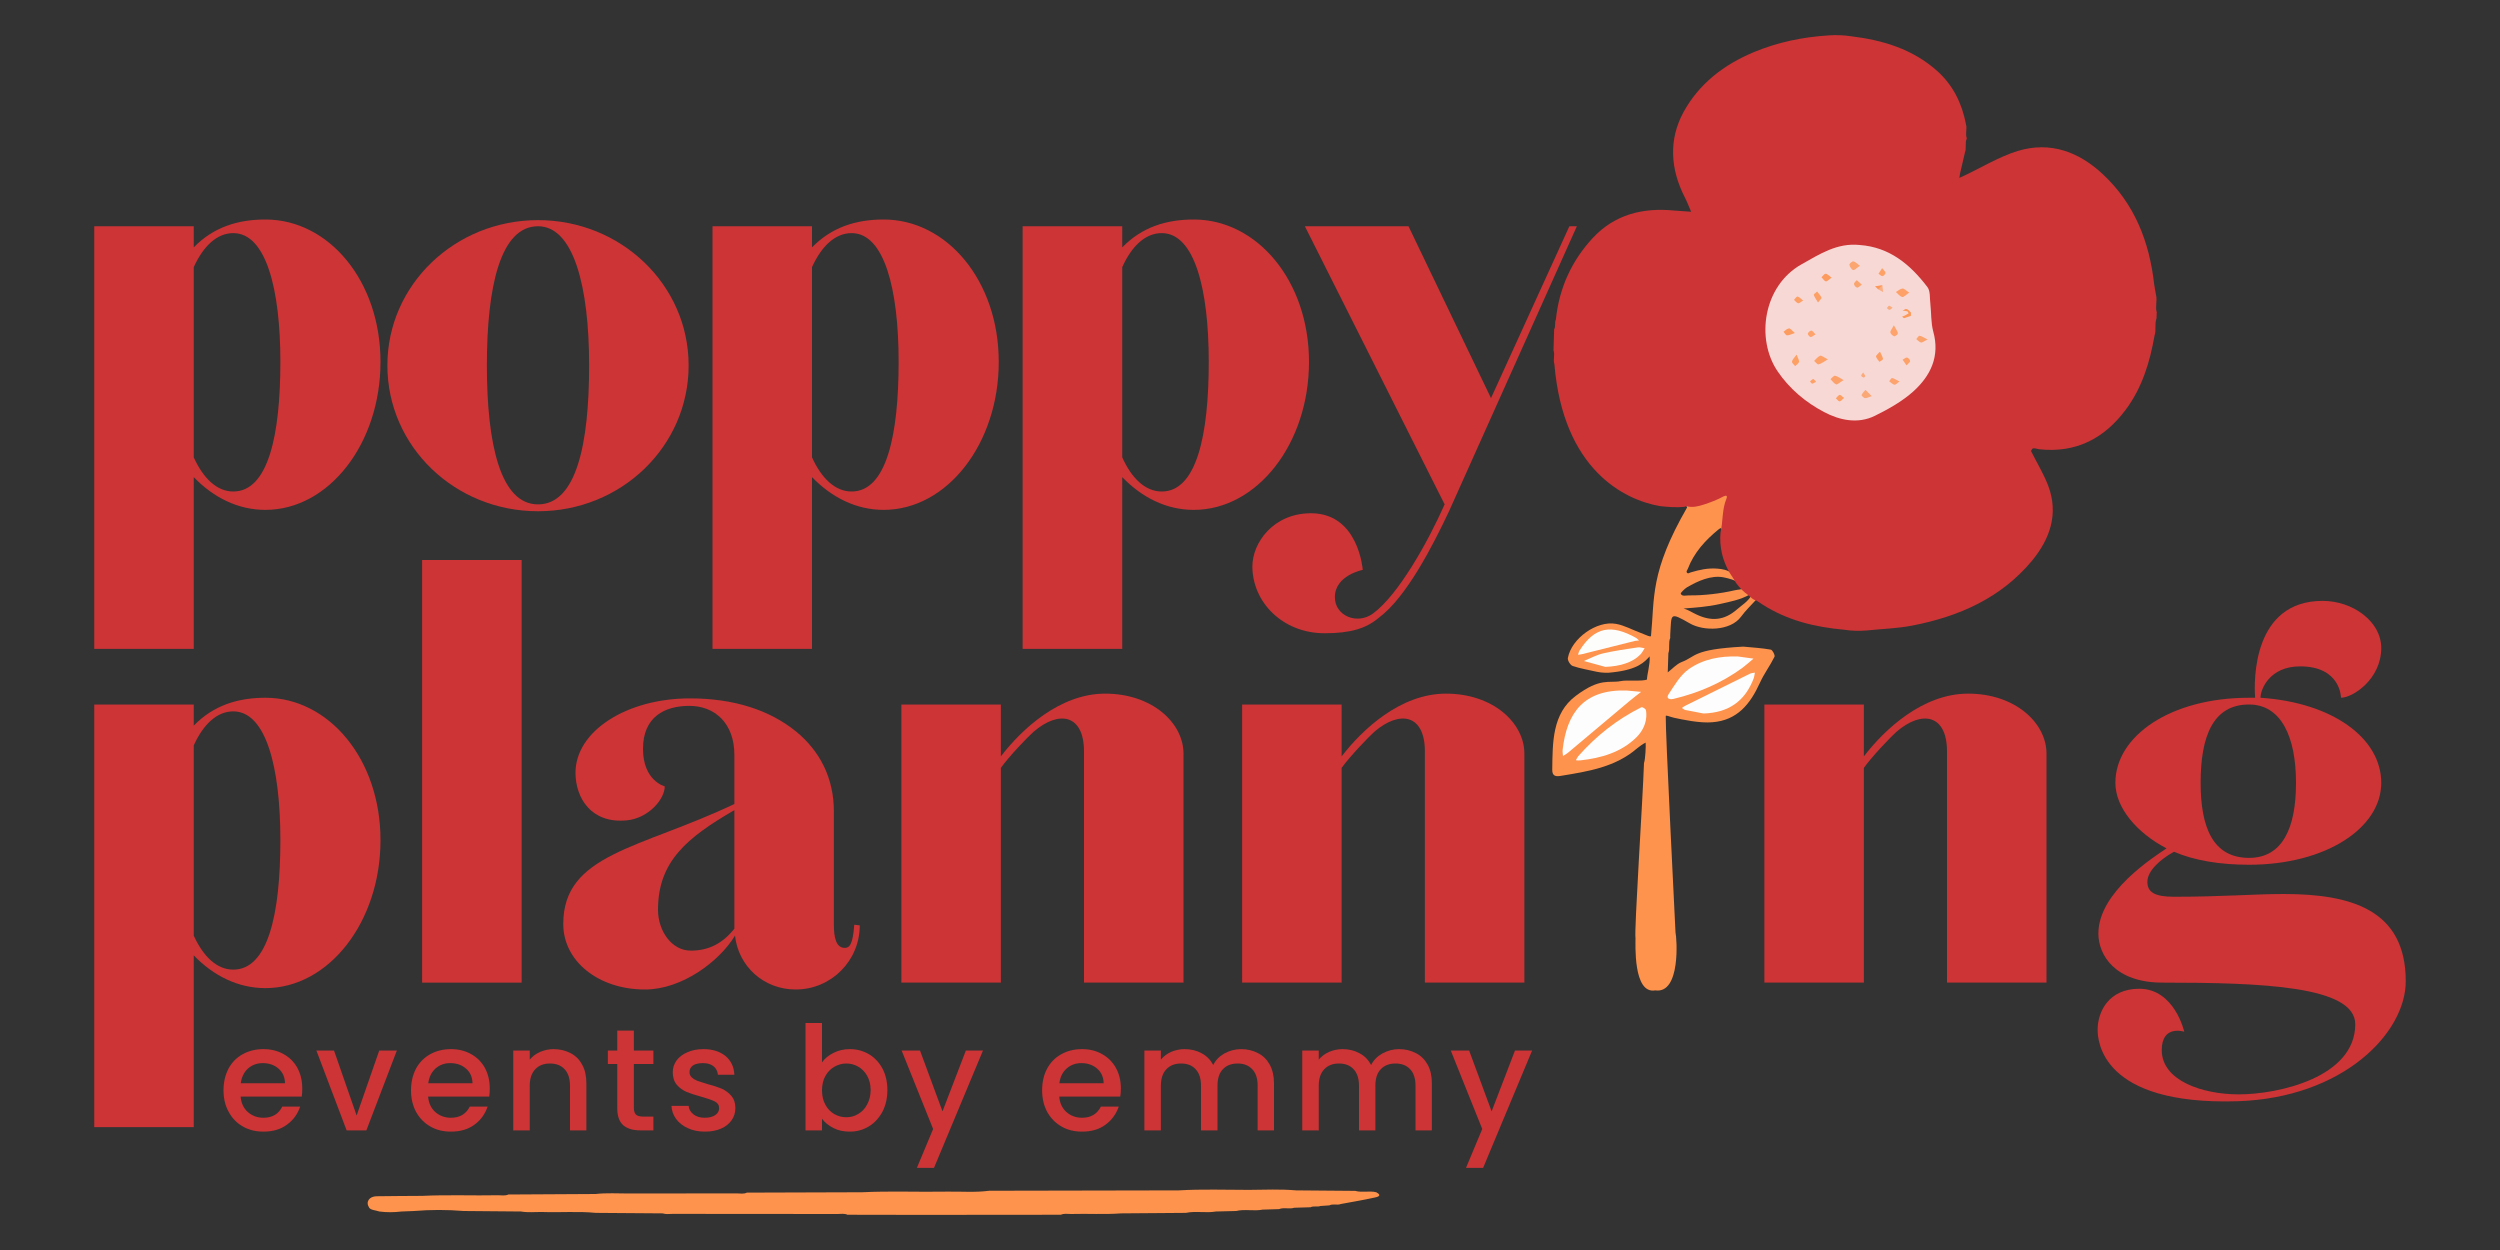 <?xml version="1.0" encoding="UTF-8"?>
<!DOCTYPE svg PUBLIC "-//W3C//DTD SVG 1.1//EN" "http://www.w3.org/Graphics/SVG/1.1/DTD/svg11.dtd">
<!-- Creator: CorelDRAW Home & Student 2019 -->
<svg xmlns="http://www.w3.org/2000/svg" xml:space="preserve" width="200px" height="100px" version="1.1" style="shape-rendering:geometricPrecision; text-rendering:geometricPrecision; image-rendering:optimizeQuality; fill-rule:evenodd; clip-rule:evenodd"
viewBox="0 0 200 100"
 xmlns:xlink="http://www.w3.org/1999/xlink">
 <rect x="0" y="0" width="200" height="100" fill="#333333" stroke="none"/>
 <defs>
  <style type="text/css">
   <![CDATA[
    .fil1 {fill:#CC3436;fill-rule:nonzero}
    .fil5 {fill:#F7D8D4;fill-rule:nonzero}
    .fil18 {fill:#FBA36D;fill-rule:nonzero}
    .fil20 {fill:#FBA56E;fill-rule:nonzero}
    .fil9 {fill:#FBA570;fill-rule:nonzero}
    .fil17 {fill:#FBA877;fill-rule:nonzero}
    .fil24 {fill:#FBAA7B;fill-rule:nonzero}
    .fil23 {fill:#FBAC7C;fill-rule:nonzero}
    .fil21 {fill:#FBAE82;fill-rule:nonzero}
    .fil4 {fill:#FBFBFB;fill-rule:nonzero}
    .fil0 {fill:#FD934D;fill-rule:nonzero}
    .fil22 {fill:#FD9757;fill-rule:nonzero}
    .fil19 {fill:#FD9959;fill-rule:nonzero}
    .fil14 {fill:#FD9A5D;fill-rule:nonzero}
    .fil10 {fill:#FD9C60;fill-rule:nonzero}
    .fil13 {fill:#FD9E62;fill-rule:nonzero}
    .fil12 {fill:#FDA064;fill-rule:nonzero}
    .fil11 {fill:#FDA066;fill-rule:nonzero}
    .fil7 {fill:#FDA167;fill-rule:nonzero}
    .fil6 {fill:#FDA169;fill-rule:nonzero}
    .fil8 {fill:#FDA16B;fill-rule:nonzero}
    .fil15 {fill:#FDA36B;fill-rule:nonzero}
    .fil16 {fill:#FDA36E;fill-rule:nonzero}
    .fil3 {fill:#FDFDFB;fill-rule:nonzero}
    .fil2 {fill:#FDFDFD;fill-rule:nonzero}
   ]]>
  </style>
 </defs>
 <g id="Layer_x0020_1">
  <g id="_587814912">
   <g>
    <path class="fil0" d="M110.1 95.38c-0.55,-0.14 -1.12,0.05 -1.68,-0.11 -1.57,-0.02 -3.15,-0.03 -4.73,-0.04 -1.26,-0.11 -2.53,-0.05 -3.79,-0.04 -1.87,0 -3.73,-0.07 -5.59,0.04 -5.06,0.01 -10.11,0.02 -15.17,0.03 -1.14,0.15 -2.28,0.05 -3.41,0.07 -2.26,0.04 -4.51,-0.06 -6.76,0.05 -3.08,0.01 -6.15,0.02 -9.22,0.03 -0.26,0.13 -0.54,0.06 -0.81,0.06 -2.87,0.01 -5.75,0 -8.63,0.01 -0.89,0 -1.78,-0.06 -2.67,0.04 -2.32,0.02 -4.65,0.03 -6.97,0.04 -0.26,0.12 -0.54,0.06 -0.81,0.06 -2.03,0.04 -4.06,-0.05 -6.08,0.05 -1.22,0.01 -2.44,0.01 -3.65,0.03 -0.59,0.01 -0.9,0.44 -0.6,0.91 0.12,0.2 0.53,0.21 0.82,0.31 0.59,0.08 1.18,0.07 1.77,0 0.34,-0.01 0.68,-0.03 1.01,-0.04 1.32,-0.11 2.64,-0.11 3.96,0 1.53,0.01 3.06,0.03 4.59,0.04 0.56,0.1 1.13,0.03 1.7,0.04 1.43,0.05 2.87,-0.07 4.29,0.07 1.78,0.01 3.56,0.02 5.34,0.04 0.27,0.09 0.54,0.04 0.81,0.04 4.39,0 8.78,0 13.18,0.01 0.27,0 0.54,-0.06 0.8,0.06 1.93,0 3.86,0.01 5.79,0.01 3.76,0 7.52,-0.01 11.28,-0.01 0.26,-0.12 0.54,-0.06 0.81,-0.06 1.33,-0.04 2.66,0.05 4,-0.05 1.73,-0.01 3.46,-0.03 5.19,-0.04 0.8,-0.17 1.61,0.03 2.41,-0.11 0.54,-0.01 1.07,-0.03 1.61,-0.04 0.7,-0.17 1.42,0.03 2.12,-0.11 0.44,-0.01 0.87,-0.03 1.31,-0.04 0.4,-0.16 0.82,0.02 1.22,-0.11 0.44,-0.01 0.87,-0.03 1.31,-0.04 0.24,-0.13 0.53,0 0.78,-0.1 0.24,-0.02 0.48,-0.03 0.72,-0.05 0.29,-0.15 0.62,0.01 0.92,-0.11 0.91,-0.17 1.82,-0.32 2.72,-0.52 0.13,-0.03 0.66,-0.13 0.11,-0.42z"/>
    <path class="fil0" d="M141.66 51.97c-0.73,-0.13 -1.47,-0.17 -2.2,-0.24 -4.08,0.22 -3.76,0.79 -4.92,1.23 -0.42,0.16 -0.75,0.55 -1.12,0.83 0.02,-0.51 0.03,-1.02 0.05,-1.53 0.14,-0.4 -0.02,-0.83 0.15,-1.23 0,-0.1 -0.01,-0.2 0,-0.29 0.11,-1.65 -0.08,-1.81 1.58,-0.86 1.08,0.62 3.22,0.62 4.08,-0.54 0.35,-0.48 0.78,-0.89 1.18,-1.33 -0.15,-0.15 -0.21,-0.22 -0.36,-0.36 -0.29,0.5 -0.74,0.75 -1.15,1.11 -1,0.87 -2.03,0.97 -3.23,0.4 -0.35,-0.16 -0.67,-0.38 -1.03,-0.48 0.95,-0.07 1.92,-0.14 2.86,-0.35 0.83,-0.19 1.69,-0.34 2.45,-0.78 -0.19,-0.16 -0.39,-0.31 -0.59,-0.47 -0.08,0.09 -0.32,0.07 -0.62,0.14 -1.11,0.26 -2.52,0.43 -3.67,0.41 -0.2,-0.01 -0.57,0.12 -0.66,-0.14 -0.02,-0.06 0.3,-0.38 0.49,-0.5 0.87,-0.51 1.92,-0.98 2.9,-0.81 0.42,0.08 1.06,0.26 1.18,0.42 -0.16,-0.24 -0.32,-0.49 -0.47,-0.73 -0.35,-0.27 -0.75,-0.35 -1.18,-0.38 -0.73,-0.06 -1.42,0.09 -2.12,0.3 -0.1,0.03 -0.24,0.15 -0.32,0 -0.05,-0.08 0.04,-0.18 0.08,-0.27 0.5,-1.32 1.41,-2.31 2.48,-3.18 0.36,-0.3 0.12,0.3 0.33,0.2 0.21,-1 0.42,-2 0.61,-3.01 0.01,-0.05 -0.22,-0.21 -0.29,-0.19 -1.09,0.37 -2.16,0.76 -3.24,1.15 0.02,0.04 0.07,0.1 0.05,0.12 -2.98,5.18 -2.58,7.19 -2.88,10.27 -0.06,0.1 -0.28,-0.04 -0.86,-0.26 -0.64,-0.24 -1.27,-0.59 -1.93,-0.71 -1.55,-0.29 -3.58,1.17 -3.86,2.73 -0.04,0.19 0.2,0.58 0.39,0.64 0.62,0.21 1.27,0.31 1.91,0.46 0.44,0.09 0.88,0.11 1.33,0.04 1.98,-0.22 2.51,-0.83 2.91,-1.27 0.05,0.65 -0.22,1.48 -0.21,1.85 -0.36,0.17 -1.66,0.02 -2.11,0.13 -0.95,0.18 -1.62,-0.3 -3.59,1.18 -1.89,1.41 -1.85,3.74 -1.88,5.9 -0.01,0.54 0.3,0.56 0.68,0.5 2.19,-0.36 4.38,-0.69 6.14,-2.23 0.12,-0.1 0.5,-0.37 0.65,-0.43 0.03,0.18 -0.02,1.36 -0.13,1.63 -0.11,3.15 -0.79,13.37 -0.68,14.02 0.01,0.39 -0.21,4.49 1.58,4.17 2.05,0.3 1.73,-4.18 1.62,-4.64 -0.01,-0.34 -0.82,-16.21 -0.78,-17.29 0,-0.13 0.26,0.03 0.66,0.12 0.64,0.14 2.07,0.45 3.06,0.36 2.02,-0.15 3.05,-1.48 3.82,-3.17 0.32,-0.71 0.81,-1.36 1.16,-2.07 0.06,-0.12 -0.16,-0.55 -0.3,-0.57z"/>
   </g>
   <g>
    <path class="fil1" d="M22.69 84.33c-0.48,-0.27 -1.01,-0.4 -1.62,-0.4 -0.62,0 -1.18,0.14 -1.66,0.41 -0.49,0.27 -0.86,0.65 -1.13,1.15 -0.26,0.5 -0.4,1.08 -0.4,1.74 0,0.65 0.14,1.23 0.42,1.73 0.27,0.5 0.65,0.89 1.13,1.16 0.49,0.28 1.03,0.41 1.64,0.41 0.75,0 1.38,-0.18 1.89,-0.56 0.51,-0.37 0.86,-0.86 1.05,-1.44l-1.43 0c-0.29,0.59 -0.79,0.89 -1.51,0.89 -0.49,0 -0.91,-0.16 -1.25,-0.46 -0.34,-0.31 -0.53,-0.72 -0.57,-1.23l4.89 0c0.03,-0.2 0.04,-0.41 0.04,-0.65 0,-0.62 -0.13,-1.17 -0.39,-1.65 -0.26,-0.47 -0.63,-0.84 -1.1,-1.1zm-3.43 2.33l0 0c0.07,-0.5 0.26,-0.89 0.58,-1.18 0.33,-0.29 0.72,-0.43 1.18,-0.43 0.5,0 0.92,0.14 1.26,0.44 0.34,0.29 0.51,0.68 0.52,1.17l-3.54 0z"/>
    <polygon class="fil1" points="28.53,89.24 26.72,84.04 25.31,84.04 27.73,90.43 29.31,90.43 31.75,84.04 30.34,84.04 "/>
    <path class="fil1" d="M37.69 84.33c-0.48,-0.27 -1.01,-0.4 -1.62,-0.4 -0.62,0 -1.18,0.14 -1.66,0.41 -0.48,0.27 -0.86,0.65 -1.13,1.15 -0.26,0.5 -0.4,1.08 -0.4,1.74 0,0.65 0.14,1.23 0.41,1.73 0.28,0.5 0.66,0.89 1.14,1.16 0.48,0.28 1.03,0.41 1.64,0.41 0.75,0 1.38,-0.18 1.89,-0.56 0.51,-0.37 0.85,-0.86 1.05,-1.44l-1.43 0c-0.29,0.59 -0.8,0.89 -1.51,0.89 -0.49,0 -0.91,-0.16 -1.25,-0.46 -0.34,-0.31 -0.53,-0.72 -0.57,-1.23l4.89 0c0.03,-0.2 0.04,-0.41 0.04,-0.65 0,-0.62 -0.13,-1.17 -0.39,-1.65 -0.26,-0.47 -0.63,-0.84 -1.1,-1.1zm-3.43 2.33l0 0c0.07,-0.5 0.26,-0.89 0.58,-1.18 0.33,-0.29 0.72,-0.43 1.18,-0.43 0.5,0 0.92,0.14 1.26,0.44 0.34,0.29 0.51,0.68 0.52,1.17l-3.54 0z"/>
    <path class="fil1" d="M45.64 84.25c-0.4,-0.21 -0.85,-0.32 -1.35,-0.32 -0.38,0 -0.74,0.08 -1.08,0.22 -0.33,0.15 -0.61,0.35 -0.83,0.62l0 -0.73 -1.32 0 0 6.39 1.32 0 0 -3.57c0,-0.58 0.15,-1.02 0.44,-1.32 0.29,-0.31 0.68,-0.46 1.18,-0.46 0.49,0 0.88,0.15 1.17,0.46 0.28,0.3 0.43,0.74 0.43,1.32l0 3.57 1.31 0 0 -3.77c0,-0.58 -0.11,-1.08 -0.34,-1.49 -0.22,-0.41 -0.53,-0.72 -0.93,-0.92z"/>
    <path class="fil1" d="M50.71 82.45l-1.33 0 0 1.59 -0.75 0 0 1.08 0.75 0 0 3.53c0,0.63 0.16,1.08 0.47,1.36 0.32,0.28 0.78,0.42 1.37,0.42l1.05 0 0 -1.1 -0.81 0c-0.27,0 -0.47,-0.06 -0.58,-0.16 -0.11,-0.1 -0.17,-0.28 -0.17,-0.52l0 -3.53 1.56 0 0 -1.08 -1.56 0 0 -1.59z"/>
    <path class="fil1" d="M57.73 87.09c-0.3,-0.12 -0.68,-0.25 -1.15,-0.37 -0.34,-0.1 -0.61,-0.19 -0.79,-0.25 -0.17,-0.07 -0.32,-0.16 -0.45,-0.28 -0.12,-0.11 -0.18,-0.25 -0.18,-0.42 0,-0.22 0.09,-0.4 0.27,-0.53 0.19,-0.13 0.46,-0.19 0.81,-0.19 0.35,0 0.63,0.08 0.84,0.25 0.21,0.17 0.33,0.4 0.35,0.68l1.32 0c-0.03,-0.63 -0.27,-1.13 -0.71,-1.5 -0.45,-0.36 -1.03,-0.55 -1.76,-0.55 -0.49,0 -0.92,0.08 -1.29,0.25 -0.38,0.16 -0.66,0.38 -0.87,0.66 -0.2,0.29 -0.3,0.6 -0.3,0.94 0,0.41 0.11,0.75 0.33,1.01 0.22,0.25 0.48,0.44 0.79,0.57 0.3,0.12 0.69,0.25 1.17,0.38 0.49,0.14 0.85,0.26 1.08,0.38 0.23,0.12 0.34,0.29 0.34,0.53 0,0.23 -0.1,0.41 -0.3,0.55 -0.21,0.15 -0.5,0.22 -0.87,0.22 -0.35,0 -0.65,-0.09 -0.88,-0.27 -0.24,-0.19 -0.37,-0.41 -0.39,-0.68l-1.37 0c0.01,0.39 0.14,0.73 0.37,1.05 0.23,0.31 0.55,0.56 0.95,0.74 0.39,0.18 0.84,0.27 1.35,0.27 0.49,0 0.92,-0.08 1.29,-0.24 0.37,-0.16 0.65,-0.39 0.85,-0.67 0.2,-0.29 0.3,-0.61 0.3,-0.98 0,-0.41 -0.12,-0.74 -0.33,-0.98 -0.22,-0.25 -0.48,-0.44 -0.77,-0.57z"/>
    <path class="fil1" d="M69.52 84.34c-0.46,-0.27 -0.97,-0.41 -1.53,-0.41 -0.48,0 -0.92,0.1 -1.31,0.3 -0.39,0.19 -0.7,0.45 -0.92,0.76l0 -3.15 -1.32 0 0 8.59 1.32 0 0 -0.93c0.22,0.3 0.53,0.55 0.91,0.74 0.38,0.2 0.82,0.29 1.32,0.29 0.55,0 1.06,-0.14 1.52,-0.42 0.46,-0.28 0.82,-0.68 1.09,-1.18 0.26,-0.51 0.39,-1.08 0.39,-1.73 0,-0.64 -0.13,-1.21 -0.39,-1.71 -0.27,-0.5 -0.63,-0.88 -1.08,-1.15zm-0.15 4.02l0 0c-0.18,0.34 -0.42,0.59 -0.72,0.76 -0.29,0.18 -0.61,0.26 -0.95,0.26 -0.34,0 -0.65,-0.08 -0.95,-0.25 -0.3,-0.17 -0.54,-0.42 -0.72,-0.75 -0.18,-0.33 -0.27,-0.71 -0.27,-1.15 0,-0.44 0.09,-0.83 0.27,-1.15 0.18,-0.33 0.42,-0.57 0.72,-0.74 0.3,-0.17 0.61,-0.26 0.95,-0.26 0.34,0 0.66,0.08 0.95,0.25 0.3,0.17 0.54,0.41 0.72,0.73 0.18,0.32 0.28,0.7 0.28,1.14 0,0.44 -0.1,0.83 -0.28,1.16z"/>
    <polygon class="fil1" points="75.4,88.91 73.6,84.04 72.13,84.04 74.65,90.32 73.35,93.43 74.72,93.43 78.64,84.04 77.27,84.04 "/>
    <path class="fil1" d="M88.17 84.33c-0.47,-0.27 -1.01,-0.4 -1.61,-0.4 -0.63,0 -1.18,0.14 -1.66,0.41 -0.49,0.27 -0.86,0.65 -1.13,1.15 -0.27,0.5 -0.4,1.08 -0.4,1.74 0,0.65 0.14,1.23 0.41,1.73 0.28,0.5 0.66,0.89 1.14,1.16 0.48,0.28 1.03,0.41 1.64,0.41 0.75,0 1.38,-0.18 1.89,-0.56 0.5,-0.37 0.85,-0.86 1.05,-1.44l-1.43 0c-0.3,0.59 -0.8,0.89 -1.51,0.89 -0.49,0 -0.91,-0.16 -1.25,-0.46 -0.34,-0.31 -0.53,-0.72 -0.57,-1.23l4.88 0c0.03,-0.2 0.05,-0.41 0.05,-0.65 0,-0.62 -0.13,-1.17 -0.4,-1.65 -0.26,-0.47 -0.63,-0.84 -1.1,-1.1zm-3.42 2.33l0 0c0.06,-0.5 0.26,-0.89 0.58,-1.18 0.33,-0.29 0.72,-0.43 1.17,-0.43 0.5,0 0.93,0.14 1.27,0.44 0.34,0.29 0.51,0.68 0.52,1.17l-3.54 0z"/>
    <path class="fil1" d="M100.64 84.25c-0.4,-0.21 -0.85,-0.32 -1.35,-0.32 -0.48,0 -0.92,0.12 -1.33,0.34 -0.41,0.23 -0.71,0.54 -0.9,0.93 -0.22,-0.41 -0.53,-0.73 -0.93,-0.94 -0.4,-0.22 -0.86,-0.33 -1.37,-0.33 -0.38,0 -0.73,0.08 -1.07,0.22 -0.33,0.15 -0.6,0.35 -0.82,0.62l0 -0.73 -1.32 0 0 6.39 1.32 0 0 -3.57c0,-0.58 0.15,-1.02 0.44,-1.32 0.29,-0.31 0.68,-0.46 1.17,-0.46 0.5,0 0.89,0.15 1.17,0.46 0.29,0.3 0.43,0.74 0.43,1.32l0 3.57 1.32 0 0 -3.57c0,-0.58 0.14,-1.02 0.43,-1.32 0.29,-0.31 0.68,-0.46 1.18,-0.46 0.49,0 0.88,0.15 1.17,0.46 0.29,0.3 0.43,0.74 0.43,1.32l0 3.57 1.31 0 0 -3.77c0,-0.58 -0.12,-1.08 -0.34,-1.49 -0.23,-0.41 -0.54,-0.72 -0.94,-0.92z"/>
    <path class="fil1" d="M113.27 84.25c-0.4,-0.21 -0.85,-0.32 -1.35,-0.32 -0.47,0 -0.91,0.12 -1.32,0.34 -0.41,0.23 -0.72,0.54 -0.91,0.93 -0.22,-0.41 -0.52,-0.73 -0.93,-0.94 -0.4,-0.22 -0.85,-0.33 -1.37,-0.33 -0.37,0 -0.73,0.08 -1.06,0.22 -0.33,0.15 -0.61,0.35 -0.83,0.62l0 -0.73 -1.32 0 0 6.39 1.32 0 0 -3.57c0,-0.58 0.15,-1.02 0.44,-1.32 0.29,-0.31 0.68,-0.46 1.18,-0.46 0.49,0 0.88,0.15 1.17,0.46 0.28,0.3 0.43,0.74 0.43,1.32l0 3.57 1.31 0 0 -3.57c0,-0.58 0.14,-1.02 0.43,-1.32 0.29,-0.31 0.69,-0.46 1.18,-0.46 0.49,0 0.89,0.15 1.17,0.46 0.29,0.3 0.43,0.74 0.43,1.32l0 3.57 1.31 0 0 -3.77c0,-0.58 -0.11,-1.08 -0.34,-1.49 -0.23,-0.41 -0.54,-0.72 -0.94,-0.92z"/>
    <polygon class="fil1" points="119.33,88.91 117.53,84.04 116.06,84.04 118.58,90.32 117.28,93.43 118.65,93.43 122.57,84.04 121.2,84.04 "/>
    <path class="fil1" d="M15.5 38.17c1.58,1.64 3.55,2.62 5.73,2.62 5.07,0 9.21,-5.29 9.21,-11.84 0,-6.48 -4.14,-11.39 -9.21,-11.39 -2.18,0 -4.15,0.6 -5.73,2.23l0 -1.69 -7.96 0 0 33.81 7.96 0 0 -13.74zm0 -16.8l0 0c0.77,-1.69 1.86,-2.72 3.16,-2.72 2.62,0 3.77,4.47 3.77,10.3 0,5.89 -0.98,10.37 -3.77,10.37 -1.3,0 -2.39,-1.04 -3.16,-2.73l0 -15.22z"/>
    <path class="fil1" d="M43.04 40.9c6.65,0 12.05,-5.18 12.05,-11.67 0,-6.44 -5.4,-11.62 -12.05,-11.62 -6.65,0 -12.05,5.18 -12.05,11.62 0,6.49 5.4,11.67 12.05,11.67zm0 -22.8l0 0c2.84,0 4.09,4.8 4.09,11.13 0,6.32 -1.03,11.12 -4.09,11.12 -3,0 -4.09,-4.8 -4.09,-11.12 0,-6.33 1.09,-11.13 4.09,-11.13z"/>
    <path class="fil1" d="M64.96 38.17c1.59,1.64 3.55,2.62 5.73,2.62 5.07,0 9.21,-5.29 9.21,-11.84 0,-6.48 -4.14,-11.39 -9.21,-11.39 -2.18,0 -4.14,0.6 -5.73,2.23l0 -1.69 -7.96 0 0 33.81 7.96 0 0 -13.74zm0 -16.8l0 0c0.77,-1.69 1.86,-2.72 3.17,-2.72 2.61,0 3.76,4.47 3.76,10.3 0,5.89 -0.98,10.37 -3.76,10.37 -1.31,0 -2.4,-1.04 -3.17,-2.73l0 -15.22z"/>
    <path class="fil1" d="M89.78 38.17c1.58,1.64 3.54,2.62 5.72,2.62 5.07,0 9.22,-5.29 9.22,-11.84 0,-6.48 -4.15,-11.39 -9.22,-11.39 -2.18,0 -4.14,0.6 -5.72,2.23l0 -1.69 -7.97 0 0 33.81 7.97 0 0 -13.74zm0 -16.8l0 0c0.76,-1.69 1.85,-2.72 3.16,-2.72 2.62,0 3.76,4.47 3.76,10.3 0,5.89 -0.98,10.37 -3.76,10.37 -1.31,0 -2.4,-1.04 -3.16,-2.73l0 -15.22z"/>
    <path class="fil1" d="M109.84 49.08c-1.25,0.92 -3.05,0.21 -3.05,-1.31 0,-1.75 2.23,-2.18 2.23,-2.18 0,0 -0.32,-4.53 -4.14,-4.53 -3.05,0 -4.69,2.4 -4.69,4.25 0,2.84 2.4,5.35 5.78,5.35 2.07,0 3.33,-0.38 4.36,-1.26 2.19,-1.63 4.31,-5.78 5.57,-8.45l10.25 -22.85 -0.6 0 -6.27 13.75 -6.6 -13.75 -8.29 0 11.18 22.25c-1.36,3.06 -3.71,7.25 -5.73,8.73z"/>
    <path class="fil1" d="M30.44 67.21c0,-6.49 -4.14,-11.39 -9.21,-11.39 -2.18,0 -4.15,0.6 -5.73,2.23l0 -1.69 -7.96 0 0 33.81 7.96 0 0 -13.74c1.58,1.64 3.55,2.62 5.73,2.62 5.07,0 9.21,-5.29 9.21,-11.84zm-11.78 10.36l0 0c-1.3,0 -2.39,-1.03 -3.16,-2.72l0 -15.22c0.77,-1.69 1.86,-2.72 3.16,-2.72 2.62,0 3.77,4.47 3.77,10.3 0,5.89 -0.98,10.36 -3.77,10.36z"/>
    <polygon class="fil1" points="33.77,78.61 41.73,78.61 41.73,44.8 33.77,44.8 "/>
    <path class="fil1" d="M68.78 74.03l-0.44 -0.05c-0.11,1.58 -0.38,1.85 -0.76,1.85 -0.71,0 -0.87,-0.87 -0.87,-1.85l0 -9.06c0,-2.72 -1.15,-4.85 -3,-6.38 -2.13,-1.74 -5.02,-2.67 -8.51,-2.67 -5.07,0 -9.16,2.62 -9.16,5.95 0,2.01 1.25,4.08 4.09,3.81 1.74,-0.16 3.05,-1.69 3.05,-2.72 0,0 -1.74,-0.44 -1.74,-3 0,-2.57 1.74,-3.44 3.71,-3.44 2.01,0 3.6,1.36 3.6,3.93l0 3.92c-7.58,3.6 -13.69,3.98 -13.69,9.6 0,2.95 2.78,5.24 6.54,5.24 2.95,0 5.95,-2.24 7.2,-4.31 0.27,2.45 2.29,4.31 4.85,4.31 2.84,0 5.13,-2.29 5.13,-5.13zm-10.03 0.27l0 0c-0.93,1.15 -2.02,1.75 -3.49,1.75 -1.53,0 -2.62,-1.58 -2.62,-3.27 0,-3.88 2.34,-5.78 6.11,-7.97l0 9.49z"/>
    <path class="fil1" d="M86.72 60.12l0 18.49 7.96 0 0 -18.32c0,-2.46 -2.51,-4.8 -6.27,-4.8 -3.65,0 -6.71,2.89 -8.34,5.02l0 -4.15 -7.96 0 0 22.25 7.96 0 0 -17.18c0.65,-0.92 2.18,-2.51 2.62,-2.89 2.01,-1.74 4.03,-1.41 4.03,1.58z"/>
    <path class="fil1" d="M121.95 78.61l0 -18.32c0,-2.46 -2.51,-4.8 -6.27,-4.8 -3.66,0 -6.71,2.89 -8.35,5.02l0 -4.15 -7.96 0 0 22.25 7.96 0 0 -17.18c0.66,-0.92 2.19,-2.51 2.62,-2.89 2.02,-1.74 4.04,-1.41 4.04,1.58l0 18.49 7.96 0z"/>
    <path class="fil1" d="M157.45 55.49c-3.65,0 -6.71,2.89 -8.34,5.02l0 -4.15 -7.96 0 0 22.25 7.96 0 0 -17.18c0.65,-0.92 2.18,-2.51 2.61,-2.89 2.02,-1.74 4.04,-1.41 4.04,1.58l0 18.49 7.96 0 0 -18.32c0,-2.46 -2.51,-4.8 -6.27,-4.8z"/>
    <path class="fil1" d="M182.7 71.52c-2.4,0 -4.85,0.22 -8.78,0.22 -1.58,0 -2.13,-0.38 -2.13,-1.2 0,-0.82 0.93,-1.74 2.13,-2.4 1.64,0.71 3.71,1.04 6,1.04 6.16,0 10.58,-2.95 10.58,-6.55 0,-3.6 -3.93,-6.43 -9.66,-6.81 0,-0.66 0.71,-2.51 3.17,-2.51 3.27,0 3.27,2.51 3.27,2.51 0.93,0 3.22,-1.48 3.22,-3.98 0,-2.13 -2.29,-3.77 -4.69,-3.77 -5.57,0 -5.51,6.33 -5.4,7.75l-0.49 0c-6.27,0 -10.69,3.05 -10.69,6.81 0,1.97 1.69,3.98 4.09,5.24 -1.04,0.71 -5.45,3.49 -5.45,6.81 0,1.75 1.36,3.93 5.12,3.93 7.96,0 15.43,0.27 15.43,3.33 0,4.25 -6.16,5.61 -9.32,5.61 -2.89,0 -6.16,-1.09 -6.16,-3.54 0,-2.07 1.8,-1.47 1.8,-1.47 0,0 -0.77,-3.44 -3.6,-3.44 -2.46,0 -3.33,1.86 -3.33,3.27 0,0.88 0.27,6.06 11.18,5.73 8.45,-0.27 13.47,-5.45 13.47,-9.6 0,-5.72 -4.36,-6.98 -9.76,-6.98zm-2.78 -15.16l0 0c2.56,0 3.76,2.56 3.76,6.27 0,3.55 -1.04,6 -3.76,6 -2.89,0 -3.87,-2.45 -3.87,-6 0,-3.71 0.98,-6.27 3.87,-6.27z"/>
    <path class="fil1" d="M162.48 36.08c0.13,-0.26 0.13,-0.26 0.64,-0.14 2.95,0.32 5.22,-0.85 6.95,-3.18 1.3,-1.75 1.92,-3.78 2.29,-5.9 0.16,-0.45 -0.01,-0.93 0.16,-1.38 0.01,-0.17 0.01,-0.33 0.02,-0.5 -0.14,-0.45 0.06,-0.93 -0.06,-1.39 -0.05,-0.29 -0.11,-0.58 -0.15,-0.87 -0.38,-3.38 -1.56,-6.4 -4.08,-8.76 -1.92,-1.81 -4.23,-2.68 -6.84,-1.88 -1.51,0.47 -2.9,1.33 -4.35,2.01 -0.1,0.05 -0.21,0.1 -0.31,0.14 0.01,-0.11 0.03,-0.22 0.05,-0.33 0.13,-0.58 0.27,-1.15 0.4,-1.72 0.13,-0.35 -0.02,-0.74 0.14,-1.09l0 -0.04c-0.13,-0.36 0.04,-0.73 -0.06,-1.1 -0.32,-1.66 -1.01,-3.1 -2.29,-4.26 -1.98,-1.77 -4.36,-2.48 -6.91,-2.79 -0.59,-0.09 -1.19,-0.11 -1.78,-0.07 -2.07,0.13 -4.07,0.54 -5.99,1.34 -2.4,1 -4.39,2.53 -5.63,4.8 -1.2,2.21 -1.05,4.54 0.09,6.79 0.2,0.38 0.35,0.79 0.52,1.18 -0.46,-0.03 -0.92,-0.06 -1.39,-0.1 -2.48,-0.24 -4.73,0.32 -6.47,2.19 -1.7,1.83 -2.7,4.02 -2.96,6.53 -0.12,0.25 0,0.54 -0.14,0.79 -0.02,0.56 -0.03,1.12 -0.05,1.68 0.13,0.36 -0.05,0.74 0.07,1.1 0.71,8.43 5.57,10.86 8.45,11.36 0.64,0.07 1.28,0.12 1.93,0.06 0.06,-0.02 0.12,-0.04 0.18,-0.06 0.48,0.14 0.93,0.02 1.38,-0.12 0.55,-0.18 1.08,-0.38 1.58,-0.65 0.23,-0.12 0.35,-0.07 0.24,0.19 -0.36,0.87 -0.26,1.81 -0.47,2.7 -0.1,1.15 0.16,2.22 0.73,3.21 0.18,0.27 0.35,0.53 0.51,0.81 0.13,0.19 0.29,0.36 0.45,0.54 0.16,0.16 0.34,0.29 0.51,0.43 0.05,0.04 0.1,0.08 0.15,0.12 0.15,0.11 0.26,0.28 0.47,0.29 0.18,0.12 0.36,0.23 0.54,0.35 1.99,1.28 4.21,1.81 6.54,2.02 0.59,0.09 1.18,0.11 1.77,0.06 1.22,-0.13 2.46,-0.16 3.65,-0.39 3.74,-0.72 7.11,-2.2 9.6,-5.19 1.44,-1.75 2.15,-3.76 1.29,-6.02 -0.37,-0.96 -0.91,-1.84 -1.37,-2.76z"/>
   </g>
   <g>
    <path class="fil2" d="M130.12 55.24c0.39,0.04 0.78,0.08 1.17,0.11 -0.32,0.25 -0.64,0.49 -0.95,0.75 -1.63,1.37 -3.26,2.74 -4.89,4.11 -0.12,0.1 -0.27,0.18 -0.41,0.27 -0.01,-0.16 -0.05,-0.33 -0.03,-0.49 0.33,-2.95 1.68,-4.85 5.11,-4.75z"/>
    <path class="fil2" d="M139.05 52.52c0.41,0.06 0.82,0.12 1.23,0.17 -0.3,0.25 -0.58,0.51 -0.89,0.74 -1.66,1.21 -3.5,2 -5.5,2.48 -0.42,0.1 -0.59,-0.1 -0.41,-0.36 0.47,-0.72 0.94,-1.53 1.61,-2.01 1.15,-0.82 2.54,-1.07 3.96,-1.02z"/>
    <path class="fil2" d="M130.89 59.01c-1.21,1.18 -2.81,1.64 -4.46,1.82 -0.12,0.02 -0.24,0 -0.36,-0.01 0.06,-0.1 0.1,-0.21 0.17,-0.3 1.44,-1.64 3.12,-2.97 5.07,-3.94 0.07,-0.04 0.33,0.12 0.36,0.22 0.05,0.21 0.2,1.25 -0.78,2.21z"/>
    <path class="fil2" d="M136.28 57.08c-0.48,-0.09 -0.96,-0.18 -1.45,-0.28 -0.1,-0.02 -0.18,-0.11 -0.28,-0.16 0.1,-0.07 0.18,-0.14 0.29,-0.19 1.72,-0.86 3.44,-1.71 5.17,-2.56 0.11,-0.05 0.25,-0.05 0.38,-0.08 -0.03,0.14 -0.04,0.29 -0.08,0.42 -0.69,1.86 -2.02,2.79 -4.03,2.85z"/>
    <path class="fil3" d="M131.12 51.24c-0.14,0.02 -0.23,0.01 -0.31,0.03 -1.41,0.35 -2.82,0.71 -4.23,1.06 -0.11,0.03 -0.23,0.03 -0.34,0.05 0.04,-0.11 0.06,-0.23 0.12,-0.33 1.21,-1.92 2.55,-2.13 4.54,-1.01 0.06,0.03 0.11,0.1 0.22,0.2z"/>
    <path class="fil3" d="M128.42 53.35c-0.57,-0.16 -1.14,-0.31 -1.71,-0.47 0.51,-0.21 1.01,-0.49 1.54,-0.61 0.91,-0.21 1.85,-0.34 2.78,-0.48 0.17,-0.02 0.36,0.04 0.54,0.07 -0.11,0.16 -0.19,0.34 -0.32,0.48 -0.6,0.64 -1.62,0.97 -2.83,1.01z"/>
   </g>
   <path class="fil2" d="M139.46 51.73c-0.46,0.02 -0.91,0.04 -1.37,0.07 0.46,-0.03 0.91,-0.05 1.37,-0.07z"/>
   <path class="fil4" d="M135.81 57.75c0.39,0.01 0.78,0.02 1.17,0.03 -0.39,-0.01 -0.78,-0.02 -1.17,-0.03z"/>
   <path class="fil5" d="M148.78 19.6c2.38,0.17 4.04,1.56 5.41,3.36 0.25,0.32 0.18,0.89 0.24,1.35 0.08,0.74 0.04,1.51 0.23,2.21 0.55,1.98 -0.21,3.54 -1.59,4.79 -0.89,0.8 -1.98,1.41 -3.07,1.95 -1.37,0.68 -2.84,0.36 -4.08,-0.3 -1.46,-0.77 -2.74,-1.83 -3.71,-3.25 -1.76,-2.59 -1.16,-6.85 1.92,-8.57 1.46,-0.82 2.85,-1.73 4.65,-1.54z"/>
   <g>
    <path class="fil6" d="M152.74 23.41c-0.27,0.18 -0.45,0.38 -0.56,0.35 -0.19,-0.05 -0.34,-0.25 -0.51,-0.4 0.18,-0.1 0.35,-0.26 0.53,-0.28 0.13,-0.01 0.29,0.17 0.54,0.33z"/>
    <path class="fil7" d="M146.23 28.75c-0.36,0.2 -0.54,0.36 -0.75,0.4 -0.09,0.02 -0.23,-0.18 -0.35,-0.28 0.16,-0.15 0.3,-0.34 0.48,-0.41 0.11,-0.04 0.3,0.13 0.62,0.29z"/>
    <path class="fil8" d="M147.49 30.41c-0.31,0.18 -0.49,0.37 -0.6,0.34 -0.18,-0.07 -0.3,-0.27 -0.45,-0.42 0.12,-0.1 0.26,-0.29 0.36,-0.27 0.19,0.02 0.36,0.17 0.69,0.35z"/>
    <path class="fil9" d="M148.8 21.26c-0.26,0.17 -0.44,0.38 -0.55,0.34 -0.14,-0.04 -0.26,-0.26 -0.3,-0.42 -0.02,-0.07 0.22,-0.29 0.32,-0.27 0.15,0.02 0.28,0.18 0.53,0.35z"/>
    <path class="fil10" d="M143.59 26.64c-0.31,0.1 -0.48,0.2 -0.63,0.19 -0.1,-0.01 -0.19,-0.19 -0.28,-0.29 0.14,-0.1 0.28,-0.25 0.44,-0.27 0.1,-0.02 0.22,0.17 0.47,0.37z"/>
    <path class="fil11" d="M145.44 24.2c-0.15,-0.26 -0.28,-0.43 -0.34,-0.61 -0.01,-0.06 0.18,-0.18 0.27,-0.27 0.12,0.16 0.27,0.31 0.35,0.49 0.03,0.06 -0.14,0.2 -0.28,0.39z"/>
    <path class="fil12" d="M143.73 28.37c0.1,0.29 0.22,0.45 0.19,0.59 -0.03,0.12 -0.2,0.22 -0.31,0.33 -0.09,-0.12 -0.27,-0.26 -0.25,-0.36 0.02,-0.16 0.18,-0.3 0.37,-0.56z"/>
    <path class="fil13" d="M150.4 28.13c0.11,0.26 0.22,0.42 0.24,0.58 0.01,0.07 -0.18,0.16 -0.28,0.24 -0.1,-0.14 -0.24,-0.27 -0.28,-0.43 -0.02,-0.07 0.15,-0.2 0.32,-0.39z"/>
    <path class="fil14" d="M146.53 22.21c-0.22,0.15 -0.36,0.32 -0.46,0.3 -0.13,-0.03 -0.23,-0.21 -0.35,-0.33 0.11,-0.1 0.22,-0.28 0.33,-0.28 0.13,0 0.26,0.16 0.48,0.31z"/>
    <path class="fil15" d="M151.51 26.02c0.21,0.4 0.33,0.53 0.32,0.66 -0.01,0.08 -0.22,0.24 -0.3,0.22 -0.13,-0.05 -0.29,-0.2 -0.3,-0.31 -0.01,-0.14 0.13,-0.28 0.28,-0.57z"/>
    <path class="fil16" d="M151.96 30.52c-0.19,0.13 -0.32,0.28 -0.4,0.26 -0.16,-0.04 -0.29,-0.18 -0.43,-0.28 0.08,-0.09 0.18,-0.27 0.24,-0.26 0.18,0.04 0.33,0.15 0.59,0.28z"/>
    <path class="fil17" d="M149.74 31.69c-0.22,0.07 -0.38,0.17 -0.53,0.16 -0.11,0 -0.3,-0.21 -0.29,-0.25 0.07,-0.15 0.21,-0.28 0.32,-0.41 0.09,0.09 0.19,0.19 0.5,0.5z"/>
    <path class="fil11" d="M144.25 24.04c-0.18,0.11 -0.31,0.24 -0.4,0.22 -0.12,-0.03 -0.22,-0.18 -0.33,-0.27 0.09,-0.1 0.21,-0.28 0.28,-0.27 0.14,0.03 0.25,0.17 0.45,0.32z"/>
    <path class="fil18" d="M154.21 27.16c-0.28,0.13 -0.42,0.26 -0.53,0.24 -0.14,-0.03 -0.25,-0.18 -0.38,-0.27 0.09,-0.1 0.18,-0.27 0.27,-0.27 0.13,0 0.27,0.12 0.64,0.3z"/>
    <path class="fil19" d="M152.87 25.27c-0.13,0.04 -0.33,0.12 -0.53,0.18 -0.05,0.01 -0.12,-0.08 -0.17,-0.12 0.07,-0.03 0.14,-0.05 0.2,-0.08 0.11,-0.05 0.21,-0.12 0.32,-0.18 -0.03,-0.05 -0.06,-0.15 -0.1,-0.16 -0.12,-0.04 -0.25,-0.04 -0.38,-0.06 0.11,-0.05 0.23,-0.16 0.31,-0.13 0.14,0.04 0.24,0.17 0.35,0.28 0.02,0.01 0,0.04 0,0.27z"/>
    <path class="fil7" d="M150.57 21.45c0.14,0.18 0.27,0.28 0.27,0.38 0,0.09 -0.15,0.25 -0.24,0.26 -0.1,0.01 -0.21,-0.12 -0.32,-0.19 0.08,-0.13 0.16,-0.26 0.29,-0.45z"/>
    <path class="fil20" d="M148.95 22.77c-0.17,0.12 -0.3,0.26 -0.38,0.24 -0.11,-0.02 -0.25,-0.18 -0.25,-0.29 -0.01,-0.1 0.14,-0.21 0.22,-0.31 0.12,0.1 0.23,0.2 0.41,0.36z"/>
    <path class="fil6" d="M152.52 29.23c-0.13,-0.19 -0.22,-0.32 -0.31,-0.45 0.12,-0.06 0.24,-0.19 0.35,-0.18 0.1,0.02 0.24,0.18 0.25,0.28 0.01,0.09 -0.15,0.19 -0.29,0.35z"/>
    <path class="fil15" d="M145.24 26.75c-0.17,0.1 -0.29,0.22 -0.39,0.21 -0.09,-0.01 -0.24,-0.2 -0.23,-0.27 0.03,-0.1 0.19,-0.24 0.28,-0.24 0.11,0 0.2,0.16 0.34,0.3z"/>
    <path class="fil13" d="M147.53 31.83c-0.17,0.14 -0.27,0.29 -0.36,0.28 -0.11,-0.01 -0.2,-0.16 -0.3,-0.24 0.1,-0.1 0.18,-0.24 0.3,-0.28 0.07,-0.02 0.19,0.13 0.36,0.24z"/>
    <path class="fil21" d="M150.59 22.82c0.02,0.18 0.04,0.36 0.06,0.55 -0.14,-0.08 -0.28,-0.16 -0.41,-0.23 -0.05,-0.29 0.18,-0.27 0.35,-0.32z"/>
    <path class="fil22" d="M150.59 22.82c-0.12,0.11 -0.24,0.21 -0.35,0.32 -0.08,-0.08 -0.16,-0.16 -0.24,-0.24 0.19,-0.03 0.39,-0.05 0.59,-0.08z"/>
    <path class="fil7" d="M145.29 30.54c-0.14,0.07 -0.23,0.15 -0.32,0.15 -0.05,0 -0.11,-0.11 -0.17,-0.18 0.09,-0.07 0.16,-0.16 0.26,-0.19 0.04,-0.01 0.12,0.11 0.23,0.22z"/>
    <path class="fil23" d="M151.41 24.62c-0.12,0.09 -0.19,0.17 -0.25,0.17 -0.07,0 -0.14,-0.09 -0.21,-0.14 0.06,-0.07 0.11,-0.17 0.18,-0.19 0.06,-0.01 0.14,0.08 0.28,0.16z"/>
    <path class="fil24" d="M149.05 29.8c0.08,0.13 0.15,0.2 0.17,0.28 0,0.04 -0.1,0.14 -0.12,0.13 -0.08,-0.03 -0.18,-0.08 -0.2,-0.15 -0.02,-0.05 0.07,-0.14 0.15,-0.26z"/>
   </g>
  </g>
 </g>
</svg>
